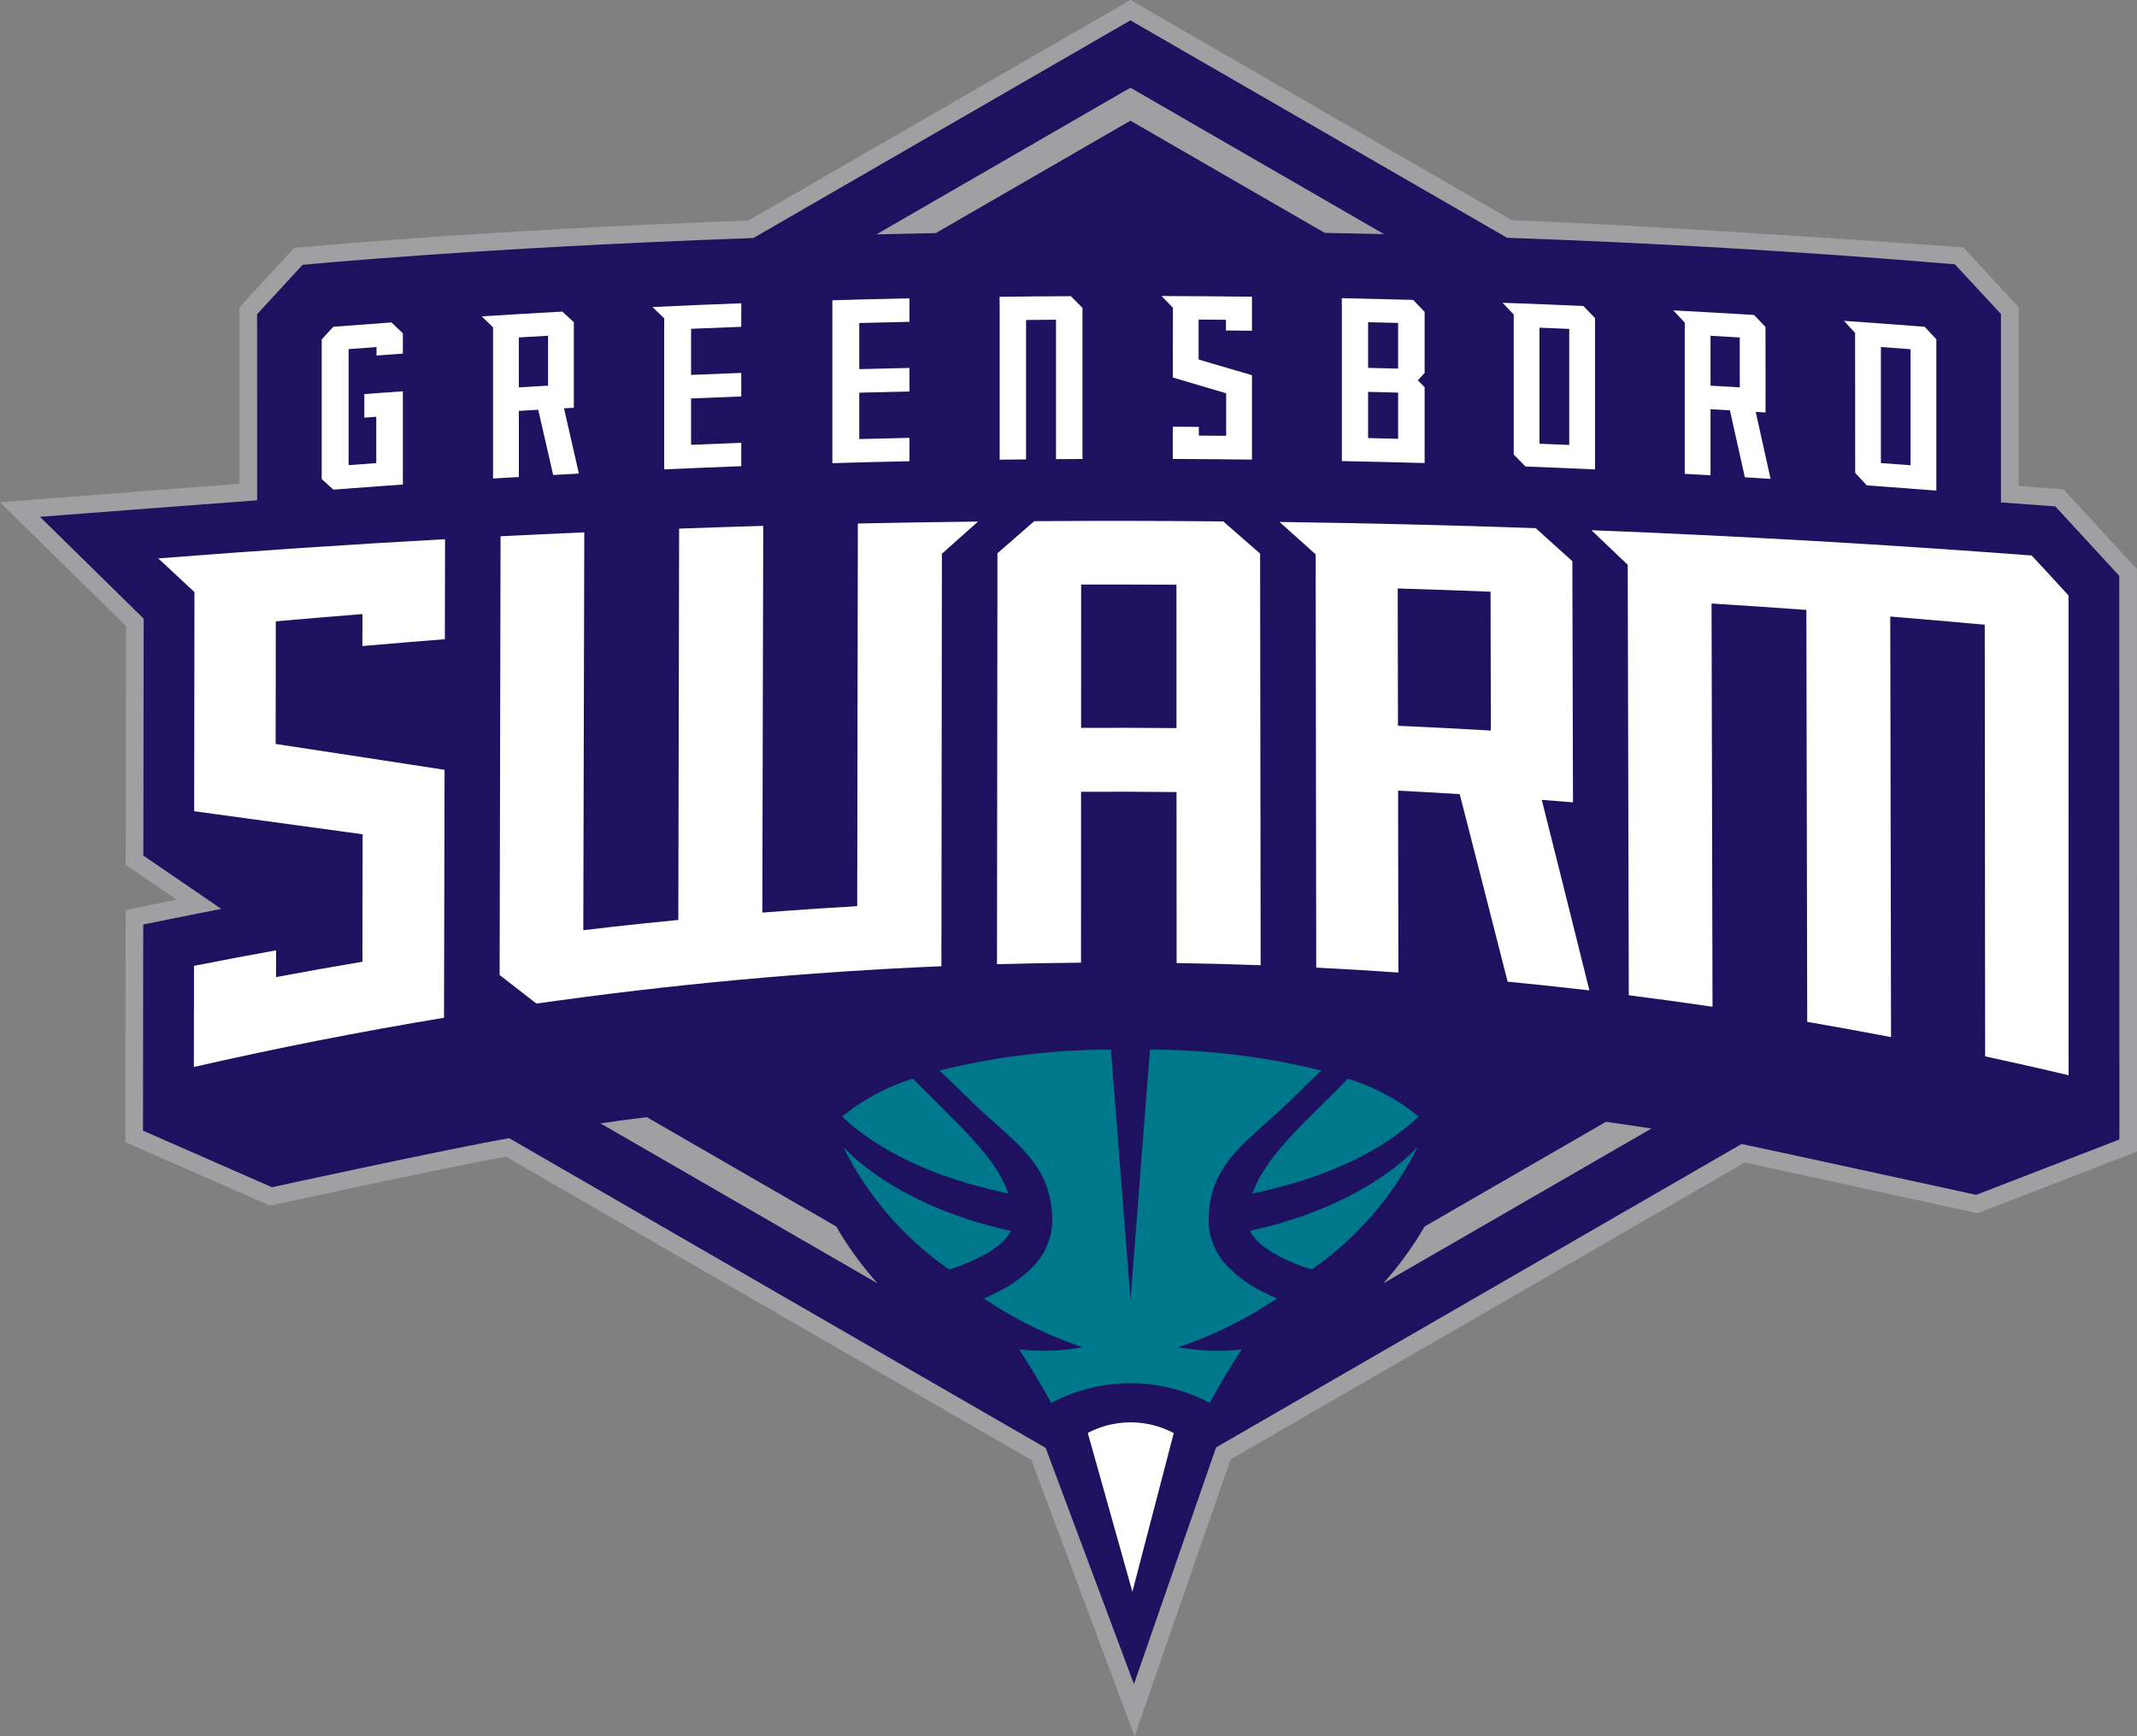 <?xml version="1.0" encoding="UTF-8" standalone="no"?>
<svg xmlns:rdf="http://www.w3.org/1999/02/22-rdf-syntax-ns#" xmlns="http://www.w3.org/2000/svg" height="94.799" width="116.68" version="1.1" xmlns:cc="http://creativecommons.org/ns#" xmlns:dc="http://purl.org/dc/elements/1.1/" viewBox="0 0 116.68 94.799"><rect x="0" y="0" width="116.68" height="94.799" fill="#808080" stroke="none"/><path d="M61.949,94.799,56.313,79.722,27.622,63.157c-3.271.575-12.868,2.678-12.868,2.678l-7.91-3.469.015-12.669,2.778-.576L6.864,47.223l.017-13.038L0,27.427s11.496-.899,13.077-1.012l-.002-9.633,2.984-3.242s9.955-.964,24.802-1.497L61.721,0l20.83,12.027c8.289.298,24.636,1.478,24.636,1.478l3.027,3.263v9.769c.333.023,2.451.182,2.451.182l4.01,4.352.005,31.808-8.709,3.369s-12.301-2.696-12.707-2.77L67.19,79.686Z" fill="#a0a0a3"/><path d="M115.712,31.444l-3.494-3.794s-2.338-.17-2.966-.216V17.146l-2.517-2.713c-8.405-.712-16.615-1.172-24.452-1.45L61.721,1.111,41.135,12.997c-15.129.536-24.616,1.465-24.616,1.465l-2.481,2.695.003,10.161c-1.877.133-11.858.902-11.858.902l5.662,5.561-.018,12.935,4.252,2.911c-.681.13-4.258.853-4.258.853l-.013,11.257,7.042,3.089s9.609-2.096,12.952-2.678L57.093,79.06l4.821,12.898,4.483-12.926,28.692-16.566c.526.097,12.812,2.776,12.812,2.776l7.817-3.023Z" fill="#1d1160"/><path d="M61.721,6.59l10.61,6.126q1.602.029,3.235.067l-13.845-7.994-13.87,8.009q1.589-.039,3.238-.069Z" fill="#a0a0a3"/><path d="M54.582,16.841v8.259c.481-.005.96-.011,1.441-.015v-7.612q.816-.009,1.634-.015v7.613q.723-.006,1.446-.009v-8.254q-.318-.319-.636-.637-1.946.01-3.892.035c.002.212.004.423.007.635" fill="#fff"/><path d="M65.444,19.633v-2.183q.747.003,1.493.011v.584q.71.006,1.421.015v-1.859q-2.47-.029-4.941-.037.31.32.624.637-.004,1.905-.005,3.812,1.456.426,2.911.862v2.322c-.497-.004-.993-.009-1.491-.012v-.476c-.474-.003-.947-.006-1.423-.008v.476q0,.642-.001,1.283,2.164.009,4.326.036v-4.609q-1.456-.43-2.914-.854" fill="#fff"/><path d="M30.795,22.296c.18-.01.358-.02.537-.03v-4.671q-.315-.291-.629-.581-2.202.121-4.404.26c.207.2.413.398.622.598v8.257q.704-.042,1.408-.085v-3.608q.531-.03,1.058-.062.408,1.782.816,3.562c.467-.026.936-.052,1.404-.077q-.405-1.782-.812-3.563m-.871-1.238q-.798.045-1.595.092v-2.725q.798-.046,1.595-.092Z" fill="#fff"/><path d="M91.987,25.875c.469.025.939.052,1.407.078V22.346c.354.019.705.04,1.059.06q.408,1.829.816,3.656.702.043,1.404.086-.405-1.828-.811-3.658c.18.011.358.023.537.034q-.001-2.337-.002-4.673-.314-.326-.628-.653-2.201-.134-4.403-.25l.621.668Zm3.004-4.724c-.533-.031-1.064-.062-1.597-.092V18.334c.533.03,1.064.061,1.597.093Z" fill="#fff"/><path d="M87.09,17.374c-.213-.222-.424-.444-.637-.665q-2.208-.098-4.414-.178c.203.213.405.426.609.64q.002,3.822.002,7.645c.214.219.427.437.641.657q1.899.072,3.799.159Zm-1.41,6.922q-.811-.034-1.624-.067v-6.336q.813.033,1.624.067Z" fill="#fff"/><path d="M105.724,18.529q-.318-.344-.637-.685-2.202-.173-4.406-.325.304.33.607.66.003,3.822.005,7.645.32.339.637.678,1.897.137,3.794.286Zm-1.407,6.876c-.54-.041-1.081-.081-1.62-.121v-6.336c.539.04,1.08.081,1.62.121Z" fill="#fff"/><path d="M77.412,20.768c.125-.135.249-.271.373-.406q0-1.667-.001-3.332c-.21-.219-.418-.437-.628-.655q-1.948-.053-3.896-.094.002.326.006.65v8.245q2.259.045,4.519.108,0-2.072-.001-4.142c-.125-.125-.248-.25-.372-.374m-2.714-3.174q.819.018,1.639.04v2.493q-.819-.019-1.639-.04Zm0,3.803q.819.018,1.639.041v2.522q-.819-.021-1.639-.041Z" fill="#fff"/><path d="M40.473,17.844v-1.284q-2.426.092-4.849.204l.641.62v8.246q2.104-.096,4.208-.175v-1.276q-1.369.053-2.74.11v-2.532q1.371-.06,2.74-.11v-1.286q-1.369.051-2.74.11v-2.517q1.371-.059,2.74-.11" fill="#fff"/><path d="M49.655,17.572v-1.283q-2.106.045-4.21.106,0,.325.002.649v8.246q2.103-.062,4.208-.106v-1.276q-1.369.028-2.739.065v-2.532q1.369-.036,2.739-.065v-1.286q-1.369.03-2.739.065v-2.517q1.369-.036,2.739-.066" fill="#fff"/><path d="M20.638,19.406q.678-.049,1.359-.098v-1.11q-.314-.297-.628-.592-1.587.114-3.17.237-.317.345-.634.69v4.22q0,1.701.001,3.402.32.291.638.583.402-.031.802-.063c.545-.042,1.088-.082,1.632-.121q.678-.051,1.359-.098v-5.09q-.681.047-1.359.097c-.249.018-.497.037-.746.055v1.287c.219-.016.436-.031.653-.048v2.53c-.503.037-1.008.074-1.511.113v-6.336c.509-.039,1.016-.078,1.524-.115v.463l.08-.006" fill="#fff"/><path d="M15.051,40.623q.003-3.348.008-6.696,2.364-.21,4.731-.398-.002.873-.004,1.747,2.252-.197,4.503-.373.004-2.732.011-5.462-7.833.432-15.658,1.05.99.929,1.975,1.838-.006,5.983-.015,11.967,4.595.626,9.198,1.258-.007,3.48-.013,6.96-2.358.396-4.714.838.003-.731.002-1.461-2.243.404-4.484.847v1.495q-.004,2.014-.007,4.027,6.811-1.554,13.659-2.687.015-6.768.03-13.538-4.614-.715-9.222-1.412" fill="#fff"/><path d="M84.18,43.675q.85.065,1.705.136-.018-6.585-.035-13.169-1.002-.906-2.002-1.803-6.99-.243-13.986-.339.986.881,1.973,1.77v-.003q.017,11.285.031,22.568,2.244.111,4.486.268-.007-4.965-.017-9.931,1.683.086,3.365.19,1.306,5.084,2.616,10.24,2.235.216,4.464.477-1.301-5.248-2.6-10.404m-2.78-3.784q-2.535-.148-5.071-.262-.007-3.748-.014-7.497,2.535.076,5.069.177.008,3.79.016,7.582" fill="#fff"/><path d="M112.941,32.516q-1.007-1.105-2.012-2.184-12.009-.909-24.037-1.381.992.939,1.982,1.89.029,11.751.057,23.502,2.288.291,4.573.629-.027-11.009-.053-22.018,2.589.162,5.176.349.022,11.247.047,22.494h.002q2.28.392,4.557.829l.018.004q-.021-11.482-.043-22.965,2.581.21,5.159.446.011,11.784.021,23.568,1.107.24,2.213.49,1.175.264,2.345.543-.001-13.098-.005-26.196" fill="#fff"/><path d="M66.789,28.47q-2.578-.024-5.158-.029-2.58-.002-5.159.016-1.007.873-2.012,1.752-.011,11.219-.024,22.44,2.295-.065,4.588-.084.002-4.665.002-9.33h.02q2.586-.015,5.174.014h.018q.002,4.67.005,9.336,2.293.036,4.588.119-.013-11.238-.029-22.475-1.006-.882-2.013-1.759m-2.553,11.287h-.018q-2.586-.027-5.171-.013h-.02q.002-3.911.002-7.821l.019-.001v-.004q1.292-.003,2.583,0,1.292.002,2.584.009v.004h.019q0,3.912.002,7.826" fill="#fff"/><path d="M46.838,28.585q-.018,10.446-.035,20.893v.003c-.688.039-1.378.081-2.066.125q-1.554.102-3.108.225v-.005h-.006q.025-10.556.05-21.112h-.001q-2.288.067-4.574.148l-.018.001q-.021,10.683-.044,21.366h-.005v.004q-1.035.099-2.068.208-1.551.164-3.098.349v-.006l-.017.002q.027-10.859.054-21.718-2.288.099-4.572.213-.027,11.979-.051,23.957,1.004.783,2.008,1.559l.001.002q11.033-1.572,22.113-2.04.012-11.262.027-22.523.987-.882,1.975-1.757-3.282.037-6.565.106" fill="#fff"/><path d="M55.197,67.207c-6.48-1.406-9.162-4.599-9.162-4.599a17.617,17.617,0,0,0,5.791,6.708s2.733-.792,3.371-2.109" fill="#00788c"/><path d="M51.23,60.286c-.454-.447-.921-.909-1.381-1.387a11.519,11.519,0,0,0-3.867,2.066c1.437,1.366,4.169,3.181,9.078,4.203-.594-1.684-2.119-3.192-3.83-4.882" fill="#00788c"/><path d="M66.056,76.605c.535-1.006,1.156-2.025,1.745-2.925a11.816,11.816,0,0,1-3.471-.121,22.141,22.141,0,0,0,5.391-2.658.005.005,0,0,0,.005-.005c-.222-.094-.456-.198-.688-.316l-.008-.004a7.139,7.139,0,0,1-1.932-1.36,3.589,3.589,0,0,1-1.104-2.552c0-3.221,2.166-4.307,4.599-6.709.489-.48,1.013-.977,1.547-1.501a38.864,38.864,0,0,0-9.353-1.141l-1.061,13.653-1.068-13.653a38.899,38.899,0,0,0-9.356,1.141c.536.524,1.06,1.021,1.549,1.501,2.434,2.402,4.6,3.488,4.6,6.709a3.605,3.605,0,0,1-1.104,2.552,7.149,7.149,0,0,1-1.934,1.36l-.007.004c-.233.118-.463.222-.688.316,0,0,0,.005.004.005a22.194,22.194,0,0,0,5.392,2.658,11.816,11.816,0,0,1-3.471.121c.59.901,1.21,1.92,1.747,2.927a9.262,9.262,0,0,1,8.666-.002" fill="#00788c"/><path d="M68.247,67.207c.638,1.32,3.371,2.109,3.371,2.109a17.638,17.638,0,0,0,5.793-6.708s-2.683,3.193-9.164,4.599" fill="#00788c"/><path d="M68.385,65.168c4.907-1.022,7.641-2.837,9.074-4.203a11.43,11.43,0,0,0-3.864-2.066c-.459.478-.926.94-1.379,1.387-1.712,1.689-3.235,3.197-3.831,4.882" fill="#00788c"/><path d="M61.733,77.666a5.007,5.007,0,0,0-2.34.579l1.103,3.927,1.332,4.741,1.251-4.797,1.013-3.887a.093.093,0,0,0-.011.019,5.017,5.017,0,0,0-2.348-.582" fill="#fff"/><path d="M35.317,61c-.536.072-1.074.132-1.608.208l-.922.132,15.129,8.736a18.661,18.661,0,0,1-2.256-3.104Z" fill="#a0a0a3"/><path d="M88.396,61.356c-.237-.035-.475-.067-.712-.102l-9.902,5.717a18.578,18.578,0,0,1-2.256,3.104l14.646-8.456Z" fill="#a0a0a3"/></svg>